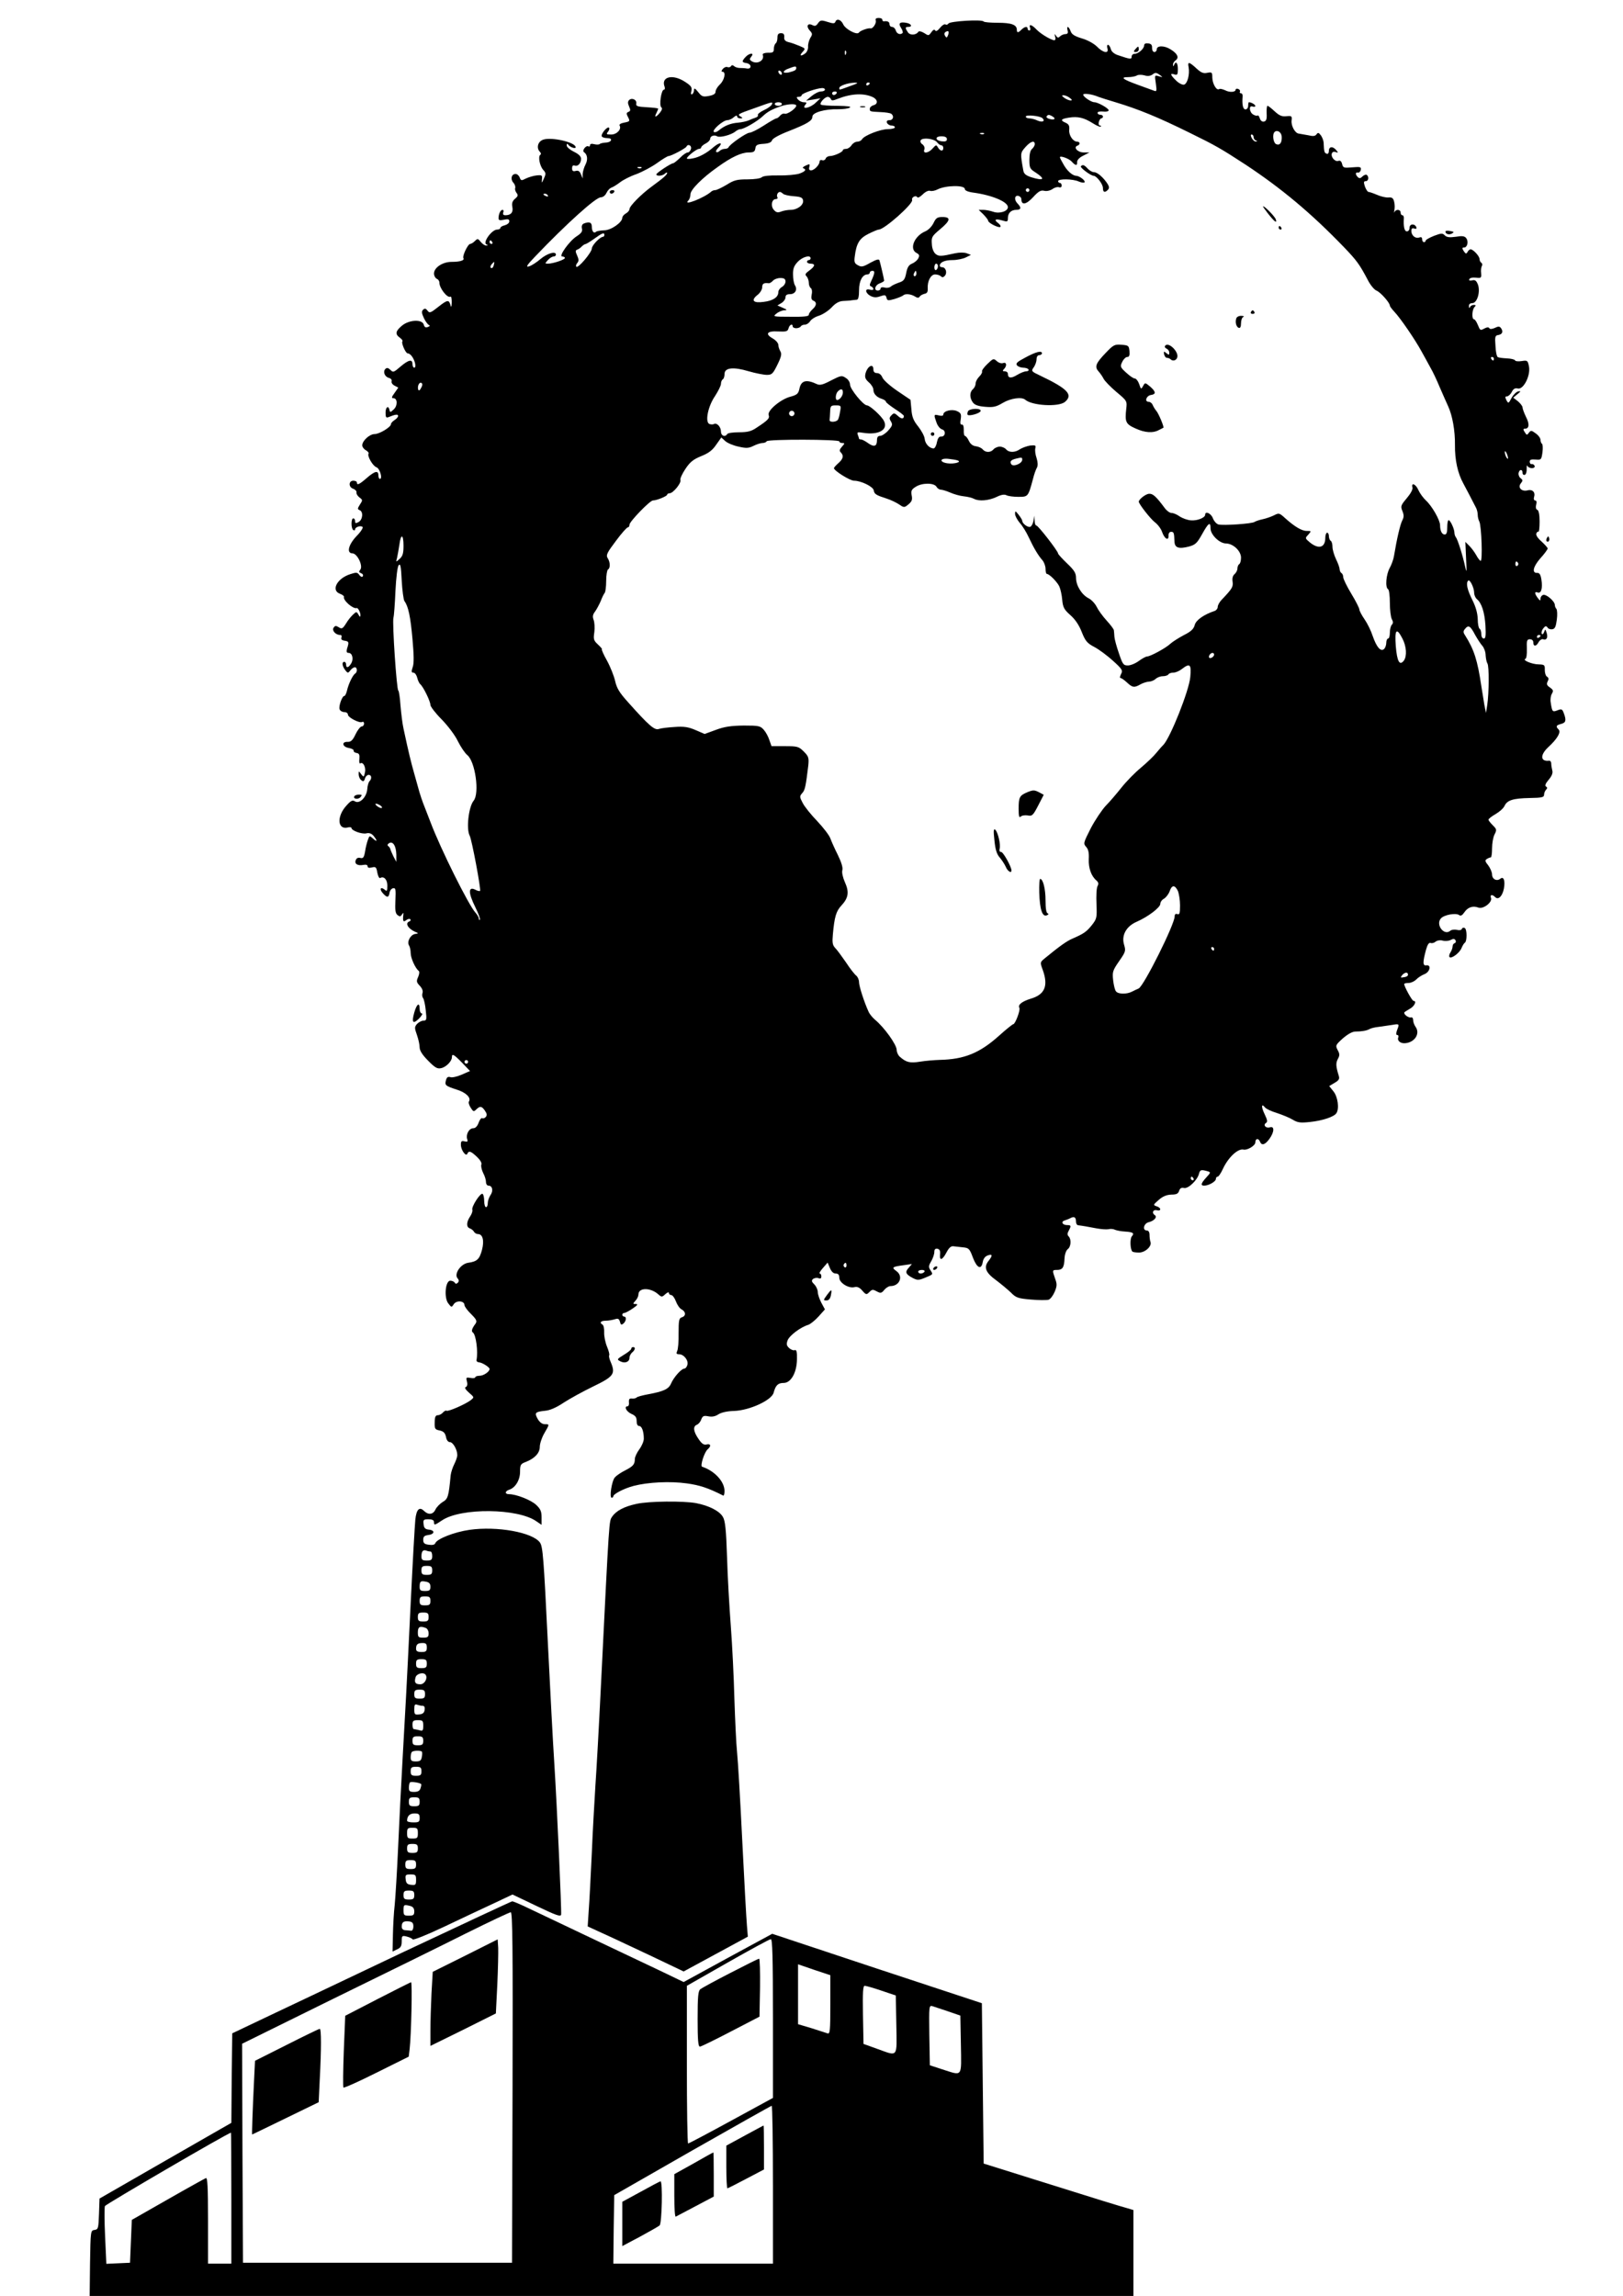 <?xml version="1.0" standalone="no"?>
<!DOCTYPE svg PUBLIC "-//W3C//DTD SVG 20010904//EN"
 "http://www.w3.org/TR/2001/REC-SVG-20010904/DTD/svg10.dtd">
<svg version="1.0" xmlns="http://www.w3.org/2000/svg"
 width="905pt" height="1280pt" viewBox="0 0 905 1280"
 preserveAspectRatio="xMidYMid meet">

<g transform="translate(0,1280) scale(0.1,-0.1)"
fill="#000000" stroke="none">
<path d="M4883 12687 c6 -15 -16 -49 -29 -45 -13 3 -58 -13 -65 -24 -10 -15
-75 19 -87 46 -12 27 -37 35 -44 14 -4 -10 -13 -10 -44 0 -35 11 -40 10 -53
-8 -10 -15 -17 -17 -31 -10 -27 14 -36 -7 -15 -30 16 -17 16 -22 3 -42 -7 -13
-13 -34 -12 -48 1 -13 -6 -30 -15 -37 -25 -19 -36 -15 -16 7 17 19 17 20 -17
34 -19 8 -46 18 -61 21 -19 5 -26 13 -24 29 1 15 -4 21 -18 21 -15 0 -20 -7
-20 -25 0 -14 -4 -28 -10 -32 -5 -4 -10 -18 -10 -30 0 -19 -5 -23 -33 -22 -18
0 -31 -5 -29 -11 12 -32 -30 -56 -62 -36 -12 8 -12 12 -2 25 20 24 -11 21 -32
-2 -22 -24 -21 -30 6 -34 12 -2 22 -10 22 -18 0 -9 -7 -14 -20 -12 -11 2 -29
3 -40 3 -10 0 -25 4 -31 10 -8 7 -14 7 -18 0 -4 -6 -13 -8 -20 -5 -7 3 -19 -2
-26 -11 -8 -10 -9 -15 -1 -15 20 0 11 -46 -14 -70 -14 -13 -25 -31 -25 -41 0
-12 -11 -19 -37 -24 -33 -6 -40 -4 -60 22 -17 21 -23 24 -23 11 0 -9 -5 -20
-10 -23 -7 -4 -9 2 -5 17 5 20 0 29 -34 51 -69 46 -137 30 -115 -27 3 -9 1
-16 -4 -16 -15 0 -28 -90 -14 -99 6 -4 4 -14 -8 -29 -22 -27 -34 -29 -20 -3 5
11 10 22 10 25 0 3 -28 6 -62 8 -54 3 -63 6 -60 21 4 21 -25 34 -40 19 -8 -8
-8 -18 0 -36 9 -20 8 -25 -4 -30 -11 -4 -12 -10 -4 -25 14 -27 14 -28 -21 -35
-17 -3 -28 -10 -24 -16 12 -20 -15 -50 -47 -50 -26 0 -29 2 -18 15 7 9 10 19
6 23 -10 9 -48 -37 -40 -49 3 -5 17 -9 30 -9 16 0 24 -5 21 -12 -2 -7 -16 -13
-30 -13 -14 -1 -29 -4 -33 -8 -4 -4 -18 -4 -30 -1 -15 4 -24 2 -24 -6 0 -6 -4
-9 -9 -6 -13 8 -37 -24 -25 -32 20 -13 23 -42 9 -69 -8 -15 -15 -39 -16 -53
l0 -25 -10 24 c-7 17 -15 22 -29 18 -15 -4 -20 0 -20 15 0 13 5 18 14 15 18
-7 36 12 36 38 0 13 -13 26 -40 39 -22 11 -40 26 -40 35 0 10 3 12 8 5 9 -14
42 -26 42 -15 0 28 -137 59 -182 42 -30 -11 -38 -47 -17 -68 6 -6 7 -13 2 -16
-14 -9 -3 -63 16 -84 15 -16 16 -22 4 -48 -12 -28 -13 -28 -11 -5 3 23 0 25
-30 22 -18 -2 -44 -10 -59 -17 -25 -13 -28 -13 -35 5 -4 11 -14 20 -23 20 -23
0 -30 -28 -13 -48 9 -9 13 -23 11 -30 -3 -7 1 -19 7 -27 10 -13 9 -19 -8 -33
-15 -13 -19 -25 -15 -46 6 -30 -8 -46 -39 -46 -11 0 -15 5 -12 15 4 8 2 15 -4
15 -11 0 -22 -23 -22 -47 0 -11 7 -13 30 -8 23 5 30 3 30 -9 0 -9 -11 -18 -25
-22 -14 -3 -25 -10 -25 -15 0 -5 -8 -9 -18 -9 -30 0 -83 -74 -59 -83 9 -4 9
-6 -1 -6 -8 -1 -22 9 -31 20 -16 20 -18 20 -33 5 -9 -9 -21 -16 -26 -16 -13 0
-45 -68 -38 -79 8 -13 -19 -21 -66 -21 -50 0 -98 -32 -98 -65 0 -12 7 -25 15
-29 8 -3 15 -12 15 -21 0 -32 45 -89 62 -79 5 3 7 -12 7 -33 -1 -21 -3 -29 -6
-18 -9 36 -17 35 -68 -5 -44 -35 -50 -37 -61 -22 -10 13 -15 14 -25 5 -9 -9
-8 -19 5 -47 9 -19 22 -36 28 -38 7 -3 5 -7 -6 -11 -13 -5 -19 -1 -23 13 -8
31 -82 28 -122 -6 -36 -30 -39 -47 -11 -67 11 -8 17 -17 14 -20 -8 -8 18 -67
29 -67 15 0 33 -24 41 -53 4 -16 2 -27 -4 -27 -5 0 -10 9 -10 20 0 29 -21 25
-67 -14 -37 -32 -41 -34 -56 -18 -13 12 -20 13 -28 5 -15 -15 -4 -44 20 -50
11 -3 17 -11 15 -18 -3 -8 4 -19 16 -25 l21 -11 -21 -30 c-17 -23 -18 -29 -6
-29 23 0 24 -43 1 -63 -18 -17 -20 -17 -23 -3 -6 28 -22 17 -22 -15 0 -26 3
-30 18 -24 36 15 52 17 52 6 0 -6 -9 -16 -20 -23 -11 -7 -20 -17 -20 -23 0
-16 -64 -55 -91 -55 -28 0 -69 -37 -69 -63 0 -9 9 -21 20 -27 11 -6 18 -15 15
-19 -8 -14 24 -69 44 -76 19 -6 36 -65 19 -65 -4 0 -8 9 -8 20 0 29 -20 24
-65 -15 -41 -36 -55 -42 -55 -25 0 6 -9 10 -20 10 -27 0 -27 -37 0 -45 11 -4
19 -13 18 -20 -2 -8 6 -20 16 -28 19 -14 19 -16 3 -40 -14 -22 -14 -26 -2 -31
22 -8 18 -53 -5 -66 -16 -9 -20 -8 -20 5 0 8 -4 15 -10 15 -13 0 -13 -57 0
-65 5 -3 10 -2 10 3 0 14 32 24 42 14 4 -4 -10 -27 -33 -50 -46 -48 -58 -96
-24 -97 27 0 61 -70 44 -91 -9 -11 -8 -15 5 -20 9 -3 13 -11 9 -17 -4 -6 -11
-3 -19 7 -11 16 -17 16 -51 5 -74 -24 -108 -90 -58 -109 14 -5 24 -13 23 -17
-7 -19 51 -70 71 -63 7 3 21 -24 21 -40 -1 -11 -3 -11 -11 3 -10 18 -12 18
-30 1 -11 -10 -29 -32 -40 -51 -18 -28 -23 -31 -40 -20 -16 10 -21 9 -29 -3
-10 -16 12 -40 37 -40 7 0 10 -6 7 -14 -4 -10 2 -16 18 -18 24 -4 25 -8 13
-45 -4 -17 -2 -23 9 -23 21 0 29 -35 14 -59 -15 -25 -28 -27 -28 -6 0 8 -4 15
-10 15 -15 0 -12 -23 5 -46 14 -18 16 -18 29 -1 7 9 18 17 25 17 13 0 15 -26
2 -35 -14 -8 -38 -59 -46 -95 -4 -16 -10 -30 -15 -30 -12 0 -33 -58 -26 -75 3
-8 15 -15 26 -15 11 0 20 -6 20 -14 0 -16 66 -50 80 -41 6 3 10 -1 10 -9 0 -9
-6 -16 -13 -16 -7 0 -23 -20 -34 -43 -16 -34 -26 -44 -45 -43 -35 1 -29 -28 7
-34 17 -3 29 -10 27 -15 -1 -6 6 -11 16 -13 15 -2 18 -10 16 -33 -2 -17 0 -28
5 -25 16 11 33 -23 26 -51 -6 -27 -7 -27 -21 -9 -14 19 -14 19 -14 -1 0 -11 6
-26 14 -32 11 -10 16 -8 21 8 3 12 13 21 21 21 16 0 19 -21 4 -36 -5 -5 -11
-25 -12 -44 -4 -45 -43 -83 -68 -68 -14 9 -23 5 -48 -23 -56 -61 -50 -137 8
-122 11 3 20 1 20 -3 0 -15 59 -36 83 -30 16 4 29 -1 40 -14 23 -28 21 -37 -3
-15 -19 17 -20 17 -28 -6 -5 -13 -13 -43 -16 -65 -6 -35 -11 -41 -27 -37 -12
3 -21 -1 -25 -12 -9 -21 10 -33 42 -27 15 3 24 0 24 -8 0 -8 8 -10 24 -6 21 5
25 2 30 -29 4 -20 11 -33 16 -30 20 12 40 -8 40 -42 0 -31 -2 -34 -15 -23 -23
19 -31 3 -10 -20 23 -26 33 -25 37 2 2 13 10 24 20 26 14 3 16 -6 13 -67 -3
-53 0 -73 11 -82 13 -10 17 -10 25 2 8 12 10 12 8 -1 -4 -36 0 -43 16 -30 9 7
19 9 23 5 4 -4 1 -10 -5 -12 -26 -9 -8 -40 32 -58 20 -8 20 -9 -1 -12 -26 -5
-46 -44 -33 -64 5 -8 9 -27 9 -42 0 -28 26 -85 44 -99 6 -4 5 -17 -2 -34 -11
-24 -10 -30 9 -50 13 -14 19 -29 15 -40 -3 -9 -2 -22 3 -28 5 -6 12 -37 15
-68 6 -52 5 -58 -12 -58 -10 0 -26 -8 -36 -18 -15 -17 -15 -23 -1 -62 8 -23
15 -54 15 -69 0 -18 15 -42 47 -74 39 -40 52 -47 73 -42 28 6 60 39 60 61 0
22 10 17 57 -31 l44 -46 -46 -20 c-25 -11 -54 -18 -64 -14 -13 4 -20 -1 -24
-17 -8 -28 -4 -32 61 -53 51 -16 80 -45 67 -66 -4 -5 1 -21 10 -35 14 -22 17
-23 31 -9 21 20 30 19 48 -7 11 -16 13 -25 5 -35 -6 -7 -15 -10 -20 -7 -5 3
-14 -8 -20 -25 -7 -20 -18 -31 -30 -31 -23 0 -42 -34 -34 -60 5 -15 2 -17 -15
-13 -16 4 -20 1 -20 -19 0 -30 29 -69 36 -50 8 18 19 15 53 -17 19 -18 29 -35
25 -44 -3 -8 2 -29 10 -46 9 -16 16 -39 16 -51 0 -11 6 -20 14 -20 22 0 28
-29 11 -53 -8 -12 -15 -32 -15 -44 0 -13 -4 -23 -10 -23 -5 0 -10 15 -10 34 0
19 -4 37 -9 40 -12 8 -64 -73 -57 -89 2 -7 -3 -23 -12 -36 -21 -31 -23 -59 -3
-67 9 -3 20 -11 24 -19 4 -7 14 -13 22 -13 27 0 36 -36 23 -87 -14 -53 -27
-66 -77 -73 -42 -6 -80 -62 -60 -86 9 -10 9 -18 2 -25 -8 -8 -13 -7 -17 0 -4
6 -15 11 -25 11 -28 0 -36 -96 -11 -127 18 -23 18 -23 31 -3 16 22 59 18 59
-6 0 -7 16 -30 37 -50 30 -30 34 -39 25 -53 -21 -28 -25 -43 -15 -50 17 -11
30 -107 20 -154 -1 -6 5 -11 13 -12 17 0 60 -27 60 -37 0 -15 -33 -38 -56 -38
-13 0 -24 -4 -24 -9 0 -4 -12 -6 -26 -3 -25 4 -26 3 -20 -21 4 -16 1 -27 -7
-30 -8 -3 -1 -14 18 -31 30 -26 30 -26 10 -42 -28 -22 -126 -65 -135 -59 -4 3
-13 -2 -20 -10 -7 -8 -20 -15 -29 -15 -12 0 -17 -10 -17 -39 -1 -36 1 -41 28
-46 22 -5 30 -14 35 -36 3 -18 12 -29 22 -29 17 0 41 -42 41 -72 0 -11 -8 -33
-17 -51 -9 -18 -18 -45 -20 -62 -11 -118 -15 -132 -45 -149 -16 -10 -34 -29
-40 -42 -13 -28 -39 -31 -63 -8 -26 26 -43 10 -49 -48 -3 -29 -15 -240 -26
-468 -25 -521 -28 -560 -45 -865 -8 -137 -19 -360 -25 -495 -6 -135 -15 -279
-19 -320 -5 -41 -9 -117 -10 -168 l-2 -92 25 12 c20 9 26 18 26 45 0 31 2 33
27 27 16 -4 31 -11 34 -16 3 -6 82 26 175 70 93 44 217 103 276 130 l106 50
134 -64 c111 -53 134 -61 137 -48 3 18 -22 590 -39 859 -6 88 -22 392 -36 675
-22 451 -27 518 -43 540 -40 57 -239 93 -393 71 -84 -12 -182 -50 -191 -75 -3
-8 -16 -11 -36 -8 -24 3 -31 9 -31 27 0 18 6 24 27 27 36 4 41 26 6 30 -22 2
-29 9 -31 31 -3 24 0 27 27 27 21 0 31 -5 31 -15 0 -20 3 -19 45 9 105 71 424
68 527 -6 l28 -19 0 41 c0 34 -6 48 -31 71 -29 27 -111 59 -151 59 -24 0 -23
17 2 25 34 11 60 54 60 100 0 39 3 44 33 55 50 20 77 50 77 84 0 17 11 51 25
75 30 52 30 51 3 51 -15 0 -29 11 -40 30 -19 34 -14 39 42 45 26 2 63 18 103
45 34 22 108 63 164 90 114 55 126 70 100 133 -9 19 -13 38 -10 41 3 3 -2 24
-12 48 -10 24 -17 60 -16 80 1 20 -3 39 -9 43 -19 11 -10 22 18 22 15 0 37 4
50 8 19 6 24 3 29 -14 4 -17 8 -19 19 -10 16 13 19 39 4 39 -5 0 -10 5 -10 10
0 6 5 10 11 10 5 0 27 11 47 25 27 18 31 25 18 25 -18 0 -18 1 -3 18 10 10 17
26 17 35 0 40 68 40 112 0 17 -15 20 -15 38 2 11 10 20 13 20 7 0 -7 6 -12 13
-12 7 0 19 -16 26 -35 7 -19 21 -40 32 -45 24 -13 25 -37 1 -44 -16 -5 -18
-17 -18 -89 1 -45 -3 -90 -8 -99 -6 -14 -4 -18 11 -18 26 0 53 -34 46 -59 -3
-12 -11 -21 -17 -21 -16 0 -59 -48 -74 -83 -13 -31 -41 -44 -127 -60 -33 -6
-62 -14 -65 -18 -3 -4 -14 -7 -25 -6 -15 2 -19 -3 -18 -20 2 -13 -2 -23 -7
-23 -22 0 -8 -29 20 -42 23 -10 30 -19 30 -40 0 -17 5 -28 14 -28 15 0 26 -30
26 -71 0 -14 -11 -40 -25 -59 -14 -19 -25 -43 -25 -54 0 -30 -10 -41 -55 -64
-22 -11 -47 -28 -56 -38 -18 -20 -32 -114 -18 -114 5 0 9 4 9 8 0 13 60 44
113 58 81 21 204 27 297 14 72 -10 118 -25 203 -68 4 -2 7 10 7 26 0 52 -55
112 -125 135 -12 4 13 83 32 98 20 17 16 32 -7 26 -15 -4 -27 4 -45 31 -29 42
-32 70 -9 79 8 3 20 16 24 29 8 20 14 23 40 18 20 -4 38 -1 56 11 17 11 50 18
88 19 86 3 210 60 220 102 11 41 24 54 56 54 40 0 73 57 74 131 1 42 -2 55
-12 52 -7 -3 -21 2 -31 11 -15 14 -17 22 -9 44 11 27 72 73 115 86 12 4 38 25
57 46 l36 40 -20 37 c-11 21 -20 48 -20 60 0 13 -9 32 -19 42 -16 16 -17 22
-7 31 8 5 21 8 30 4 11 -4 16 -1 16 10 0 9 -4 16 -9 16 -5 0 3 14 17 30 l27
31 13 -31 c8 -19 19 -30 32 -30 14 0 20 -7 20 -23 0 -29 52 -61 84 -53 16 4
29 -1 45 -20 19 -22 23 -23 37 -9 18 18 20 18 46 4 18 -10 25 -8 39 10 9 11
25 21 34 21 52 0 74 55 33 84 -28 20 -22 24 38 32 l49 7 -18 -21 c-22 -24 -17
-36 23 -57 25 -13 33 -13 67 1 48 20 47 18 31 43 -11 17 -10 25 5 50 9 16 17
39 17 51 0 15 5 20 18 18 12 -3 16 -12 14 -31 -4 -38 13 -33 36 11 13 25 25
36 38 34 11 -1 35 -4 54 -6 32 -3 37 -8 55 -57 23 -60 47 -70 55 -25 3 18 13
32 28 37 27 10 28 -1 4 -31 -28 -35 -16 -65 42 -107 28 -21 65 -52 83 -69 28
-29 40 -33 111 -39 44 -4 88 -4 99 -1 10 3 25 23 34 44 13 31 14 43 3 72 -17
49 -17 50 10 50 31 0 40 14 42 64 1 23 9 45 18 52 18 13 21 55 5 71 -8 8 -8
17 0 31 15 28 14 32 -8 32 -27 0 -37 19 -14 26 10 3 25 9 34 14 20 10 29 3 29
-22 0 -10 6 -19 13 -19 25 -3 53 -8 100 -17 27 -5 57 -7 68 -5 10 3 27 2 36
-3 10 -4 35 -9 56 -10 46 -3 54 -9 38 -27 -11 -14 -9 -72 3 -84 3 -4 20 -6 38
-6 34 0 73 36 63 60 -3 8 -5 26 -5 39 0 15 -6 24 -15 24 -26 0 -18 39 10 46
30 7 50 29 35 39 -19 12 -11 33 10 28 27 -7 26 14 -1 22 -20 7 -19 8 13 36 23
20 44 28 70 29 28 0 38 5 43 21 5 15 13 19 27 16 23 -6 75 43 84 80 5 19 11
22 33 17 36 -9 35 -8 7 -39 -29 -32 -33 -45 -11 -45 25 0 65 23 65 37 0 7 4
13 10 13 5 0 18 19 29 43 30 65 84 115 115 108 21 -5 66 22 66 40 0 23 18 25
26 4 9 -23 28 -18 52 15 28 38 30 74 3 65 -22 -7 -40 13 -21 25 9 5 7 17 -8
48 -20 41 -19 64 2 38 6 -8 36 -22 66 -31 30 -10 70 -26 88 -37 28 -17 43 -19
98 -13 68 7 134 29 146 49 17 25 8 91 -16 121 l-24 30 30 18 c24 14 29 22 23
40 -16 52 -17 70 -5 93 11 20 11 28 -1 50 -13 25 -12 28 29 65 28 24 53 38 70
38 35 0 64 5 79 14 7 4 29 10 50 12 21 3 55 8 76 11 41 7 41 6 27 -30 -6 -18
-6 -26 1 -26 6 0 9 -6 6 -14 -7 -18 12 -34 38 -32 54 4 86 54 58 92 -7 10 -13
26 -13 37 0 10 -5 17 -12 15 -12 -4 -38 14 -38 26 0 3 14 12 30 21 27 14 42
45 22 45 -8 0 -52 80 -52 94 0 3 11 6 25 6 13 0 32 9 42 19 10 11 31 24 46 30
31 12 40 54 10 49 -20 -3 -20 18 -1 88 8 28 16 40 25 37 7 -3 20 0 28 7 8 7
26 10 40 6 14 -4 34 -2 45 4 13 7 21 7 26 -2 4 -6 2 -14 -4 -16 -7 -2 -12 -10
-12 -18 0 -8 -5 -23 -12 -34 -7 -10 -9 -22 -5 -26 10 -11 57 24 67 51 5 12 13
26 18 29 13 8 13 74 0 82 -7 4 -14 2 -16 -4 -2 -7 -13 -10 -28 -6 -13 3 -31 1
-38 -6 -35 -28 -82 36 -51 70 18 20 84 32 102 18 8 -6 17 -1 28 15 19 29 48
39 79 27 27 -10 79 30 70 54 -7 19 7 21 24 4 17 -17 40 6 48 48 8 44 -1 70
-20 55 -19 -16 -46 -3 -46 24 0 12 -10 35 -21 50 -18 22 -20 29 -8 36 8 5 17
9 22 9 4 0 7 23 7 50 0 28 6 63 14 78 13 26 12 29 -10 51 -13 13 -24 27 -24
31 0 5 18 19 39 31 21 12 44 32 50 45 15 33 47 43 141 45 68 1 80 4 80 18 0 9
5 22 11 28 8 8 8 13 0 18 -8 4 -3 17 14 37 18 21 25 38 21 52 -3 12 -6 29 -6
39 0 10 -6 17 -12 16 -49 -6 -51 32 -5 75 50 46 73 84 58 99 -17 17 -14 24 14
31 27 7 30 20 15 60 -8 23 -13 25 -35 16 -28 -11 -30 -9 -38 44 -3 16 0 38 7
49 9 16 7 21 -11 34 -18 12 -20 19 -13 34 7 13 6 20 -3 26 -8 4 -13 22 -13 38
1 28 -2 30 -34 31 -36 0 -94 24 -74 31 6 2 9 26 8 56 -2 46 1 53 17 53 12 0
19 -7 19 -18 0 -24 17 -23 30 3 7 11 18 18 25 15 19 -7 28 9 19 37 -7 21 -7
21 -14 3 -4 -11 -9 -15 -13 -9 -3 5 0 19 8 29 12 15 16 16 24 6 4 -8 17 -12
27 -10 15 2 20 15 25 53 4 28 2 54 -2 60 -5 5 -9 15 -9 22 0 21 -49 63 -66 56
-8 -3 -14 -12 -14 -21 0 -13 -3 -12 -15 4 -19 25 -19 38 -1 31 20 -8 29 24 21
72 -4 27 -11 38 -23 37 -31 -2 -24 34 17 81 23 25 41 50 41 55 0 5 -16 22 -34
39 -21 18 -33 36 -29 45 3 7 8 12 12 10 3 -3 6 23 6 57 0 38 -5 62 -13 65 -7
2 -10 13 -6 28 4 15 2 24 -6 24 -6 0 -9 8 -6 18 9 27 -8 46 -37 38 -33 -8 -56
17 -36 40 11 14 11 18 -2 28 -8 6 -13 19 -11 29 4 21 22 23 22 1 0 -9 6 -14
13 -11 6 2 11 17 10 33 0 16 1 23 4 17 2 -7 14 -13 25 -13 11 0 18 5 15 13 -2
6 -10 11 -16 10 -6 -2 -11 4 -11 13 0 11 8 14 32 12 32 -3 33 -1 39 40 3 24 2
45 -3 48 -4 3 -8 13 -8 22 0 9 -12 26 -27 36 -23 17 -27 18 -38 3 -10 -14 -12
-14 -23 4 -10 15 -9 19 2 19 23 0 26 26 5 66 -10 21 -19 45 -19 52 0 8 -12 23
-26 35 l-26 20 23 19 c20 16 21 19 5 16 -10 -2 -27 -18 -37 -36 -17 -32 -18
-33 -29 -13 -8 17 -8 21 3 21 7 0 20 11 27 25 9 18 19 23 34 19 31 -7 71 71
62 122 -7 35 -9 36 -41 31 -19 -3 -35 -1 -37 4 -2 5 -22 10 -45 11 -23 1 -46
4 -51 7 -6 3 -12 32 -13 63 -4 50 -2 58 15 60 23 4 29 18 17 37 -8 12 -15 13
-35 3 -16 -7 -28 -8 -31 -2 -4 7 -13 6 -25 0 -26 -14 -26 -14 -40 20 -7 17
-16 30 -21 30 -13 0 -11 54 3 68 9 9 8 12 -4 12 -9 0 -19 -6 -21 -12 -3 -8 -6
-6 -6 5 -1 10 6 17 19 17 27 0 46 64 31 104 -9 22 -16 27 -32 23 -13 -3 -19
-1 -16 6 2 7 17 11 36 9 31 -3 32 -2 30 25 -2 15 0 33 4 40 4 6 3 14 -3 18 -5
3 -10 13 -10 21 0 16 -35 54 -50 54 -5 0 -13 -7 -17 -15 -7 -12 -10 -11 -21 5
-10 16 -10 20 2 20 18 0 26 33 12 52 -9 12 -22 14 -58 8 -35 -5 -51 -3 -62 8
-12 13 -20 12 -60 -3 -25 -10 -46 -22 -46 -26 0 -5 -4 -9 -10 -9 -5 0 -10 7
-10 16 0 11 -5 14 -16 10 -21 -8 -44 11 -44 36 0 14 5 18 16 14 10 -4 14 -1
12 6 -8 23 -38 21 -38 -1 0 -12 -6 -21 -15 -21 -14 0 -20 27 -17 73 1 9 -3 17
-8 17 -6 0 -10 7 -10 15 0 18 -26 20 -34 3 -3 -7 -3 -3 -1 9 3 12 3 33 -1 48
-5 21 -12 26 -33 24 -14 -1 -43 6 -63 15 -21 9 -42 16 -47 16 -5 0 -14 14 -20
30 -8 24 -7 30 5 30 15 0 19 25 5 35 -5 3 -16 -1 -24 -9 -11 -11 -17 -12 -26
-3 -14 14 -14 28 1 25 6 -2 14 5 16 15 3 16 -2 18 -47 14 -47 -4 -52 -3 -57
18 -4 16 -11 22 -21 18 -19 -7 -44 23 -36 42 2 8 12 11 21 7 15 -5 15 -4 3 11
-19 23 -41 21 -41 -4 0 -12 -5 -19 -12 -16 -13 4 -15 10 -17 58 0 14 -8 34
-16 45 -12 15 -16 16 -24 5 -7 -10 -18 -12 -47 -5 -22 4 -45 8 -51 9 -21 1
-44 43 -41 72 3 26 1 28 -29 25 -25 -3 -40 4 -65 27 -18 17 -36 31 -40 31 -4
0 -6 -19 -5 -42 2 -32 -2 -43 -15 -46 -10 -2 -19 5 -23 18 -4 12 -9 19 -12 16
-3 -3 -14 -1 -24 5 -23 12 -27 54 -4 45 8 -3 15 -1 15 3 0 8 -23 21 -36 21 -2
0 -4 -9 -4 -20 0 -11 -7 -20 -15 -20 -14 0 -20 27 -16 73 1 9 -3 17 -9 17 -6
0 -9 4 -6 9 3 5 -1 11 -9 15 -8 3 -15 1 -15 -4 0 -14 -33 -17 -59 -3 -14 6
-29 10 -33 6 -15 -9 -37 30 -38 64 0 30 -2 32 -28 27 -22 -5 -35 1 -61 25 -40
37 -50 39 -43 6 7 -40 -7 -93 -26 -97 -9 -2 -29 8 -44 23 -33 32 -35 43 -9 34
16 -5 19 -1 19 30 0 35 -12 47 -21 23 -4 -10 -6 -9 -6 1 -1 8 6 19 15 25 20
15 10 37 -29 61 -35 22 -77 22 -77 -1 0 -8 -6 -14 -13 -14 -8 0 -13 10 -13 23
1 16 -5 23 -21 25 -15 2 -23 -2 -23 -11 0 -18 -32 -47 -53 -47 -9 0 -17 -7
-17 -16 0 -16 -7 -15 -78 9 -20 7 -35 20 -38 34 -4 13 -10 23 -16 23 -5 0 -6
-9 -3 -20 10 -31 -25 -25 -59 11 -18 17 -52 36 -84 45 -39 12 -56 22 -62 40
-11 29 -24 32 -17 4 4 -14 0 -20 -12 -20 -9 0 -23 -6 -29 -12 -10 -10 -15 -10
-23 2 -9 13 -10 13 -6 -2 3 -9 3 -18 0 -21 -8 -9 -77 31 -103 58 -26 28 -45
33 -36 10 3 -8 1 -15 -4 -15 -6 0 -10 5 -10 10 0 15 -16 12 -34 -5 -18 -19
-26 -19 -26 -1 0 28 -30 39 -106 39 -41 0 -76 3 -79 7 -8 13 -187 2 -196 -11
-4 -6 -11 -9 -17 -5 -6 3 -19 -5 -30 -19 -13 -16 -23 -22 -27 -15 -5 8 -12 4
-22 -10 -14 -20 -16 -20 -40 -4 -15 9 -28 12 -32 7 -13 -20 -48 -21 -59 -2
-16 24 -15 29 3 29 24 0 17 17 -8 22 -39 8 -50 -1 -33 -27 8 -12 12 -25 9 -29
-13 -12 -32 -5 -38 14 -3 11 -13 20 -21 20 -8 0 -14 7 -14 15 0 14 -12 19 -32
16 -5 0 -8 4 -8 9 0 6 -9 10 -21 10 -13 0 -19 -5 -16 -13z m403 -84 c-6 -15
-9 -15 -16 -3 -6 9 -5 17 3 22 16 10 21 2 13 -19z m-569 -105 c-3 -8 -6 -5 -6
6 -1 11 2 17 5 13 3 -3 4 -12 1 -19z m-277 -77 c0 -12 -8 -16 -42 -25 -16 -3
-28 -2 -28 3 0 5 12 14 28 19 36 14 42 14 42 3z m-80 -32 c0 -6 -4 -7 -10 -4
-5 3 -10 11 -10 16 0 6 5 7 10 4 6 -3 10 -11 10 -16z m2120 -17 c3 -3 -6 -1
-19 3 -23 7 -23 6 -16 -40 6 -44 5 -47 -12 -40 -10 4 -49 18 -88 32 -85 31
-101 43 -54 43 18 0 40 4 48 9 7 5 26 5 42 1 18 -6 34 -4 46 5 17 13 22 12 53
-13z m-1740 -52 c-63 -23 -60 -23 -60 -11 0 13 48 29 85 30 25 0 20 -3 -25
-19z m110 16 c0 -3 -4 -8 -10 -11 -5 -3 -10 -1 -10 4 0 6 5 11 10 11 6 0 10
-2 10 -4z m-250 -36 c0 -5 -10 -10 -22 -10 -13 0 -36 -12 -53 -26 l-30 -25 40
6 40 7 -28 -26 c-31 -29 -79 -38 -57 -11 10 12 9 15 -8 15 -11 0 -25 7 -32 15
-10 12 -10 15 4 15 9 0 16 4 16 9 0 10 80 38 113 40 9 1 17 -3 17 -9z m65 -20
c-3 -5 -10 -10 -16 -10 -5 0 -9 5 -9 10 0 6 7 10 16 10 8 0 12 -4 9 -10z m203
-22 c27 -14 29 -38 2 -45 -11 -3 -20 -12 -20 -19 0 -16 -1 -16 61 -19 26 -1
52 -5 58 -9 18 -12 12 -36 -9 -36 -13 0 -18 -5 -14 -15 4 -8 15 -15 25 -15 10
0 19 -4 19 -10 0 -5 -17 -10 -39 -10 -42 0 -131 -35 -144 -56 -4 -8 -17 -14
-27 -14 -11 0 -25 -9 -32 -20 -7 -11 -21 -20 -30 -20 -10 0 -18 -3 -18 -7 0
-11 -50 -33 -72 -33 -10 0 -21 -6 -24 -14 -3 -8 -12 -12 -20 -9 -8 3 -14 -1
-14 -8 0 -18 -30 -49 -48 -49 -9 0 -13 7 -9 19 4 18 2 18 -20 8 -14 -6 -20
-13 -14 -15 20 -7 12 -18 -22 -30 -18 -6 -70 -11 -115 -10 -52 1 -87 -3 -94
-10 -7 -7 -41 -12 -80 -12 -58 0 -75 -4 -116 -30 -27 -16 -56 -30 -64 -30 -8
0 -18 -4 -23 -9 -38 -34 -160 -82 -127 -49 7 7 12 22 12 35 0 25 65 91 152
152 76 55 132 81 172 81 28 0 35 4 38 23 2 18 10 23 45 25 29 2 44 8 48 20 3
10 41 31 93 51 106 42 132 58 132 81 0 23 72 43 143 41 27 0 56 3 65 9 12 6
-9 9 -69 10 -47 0 -89 3 -92 7 -9 8 22 43 39 43 7 0 14 -6 17 -12 3 -10 11
-10 38 1 77 30 146 33 197 9z m1257 2 c11 -4 54 -18 95 -30 126 -38 235 -82
415 -171 141 -69 174 -88 309 -176 200 -132 367 -271 550 -461 72 -75 87 -96
133 -183 14 -28 36 -54 48 -59 22 -8 75 -68 75 -84 0 -4 11 -19 25 -34 34 -36
115 -154 152 -222 17 -30 39 -71 50 -91 12 -20 35 -69 52 -110 18 -41 38 -87
46 -104 24 -52 39 -137 38 -215 -1 -84 15 -158 47 -216 19 -36 49 -92 71 -136
5 -10 9 -27 9 -39 0 -11 4 -28 9 -37 12 -24 19 -223 7 -219 -5 2 -16 16 -25
33 -9 16 -26 39 -38 51 l-22 22 4 -92 c4 -77 3 -85 -5 -47 -14 65 -42 153 -52
165 -4 5 -8 16 -8 25 0 21 -23 70 -32 70 -5 0 -8 -18 -8 -40 0 -28 -4 -40 -14
-40 -16 0 -26 21 -26 52 0 28 -45 107 -79 138 -15 14 -34 40 -42 58 -14 33
-41 45 -33 14 3 -10 -10 -34 -32 -60 -33 -39 -35 -45 -24 -71 9 -23 9 -34 -1
-53 -11 -21 -30 -101 -46 -198 -3 -19 -14 -49 -24 -67 -20 -36 -26 -108 -9
-118 6 -3 10 -38 10 -76 0 -39 5 -80 11 -91 8 -14 8 -23 0 -31 -6 -6 -11 -26
-11 -44 0 -18 -4 -33 -10 -33 -5 0 -10 -11 -10 -24 0 -13 -6 -29 -13 -35 -19
-15 -41 11 -63 74 -9 28 -29 69 -45 92 -16 23 -29 48 -29 55 0 7 -20 47 -45
88 -25 41 -45 83 -45 92 0 9 -4 20 -10 23 -5 3 -10 13 -10 21 0 8 -9 34 -20
56 -11 23 -20 54 -20 69 0 15 -4 31 -10 34 -5 3 -10 15 -10 26 0 10 -4 19 -10
19 -5 0 -10 -13 -10 -28 0 -55 -36 -66 -85 -27 -28 24 -29 24 -10 44 18 21 18
21 -9 21 -28 0 -69 25 -122 73 -30 27 -33 28 -60 14 -16 -8 -45 -18 -64 -22
-19 -4 -39 -11 -45 -15 -13 -10 -174 -21 -201 -14 -11 3 -25 19 -31 35 -10 27
-43 42 -43 19 0 -16 -43 -34 -79 -31 -19 1 -46 11 -62 21 -15 11 -35 20 -46
20 -10 0 -27 12 -38 27 -48 65 -67 82 -88 80 -19 -1 -57 -31 -57 -44 0 -13 66
-97 90 -115 16 -12 34 -36 40 -54 13 -38 37 -52 36 -20 -1 12 5 21 14 21 15 0
17 -4 19 -54 1 -35 23 -43 81 -28 36 10 45 19 73 69 35 63 47 72 47 32 0 -35
50 -84 87 -84 40 -1 83 -42 83 -79 0 -16 -4 -33 -10 -36 -5 -3 -10 -14 -10
-24 0 -10 -7 -24 -16 -32 -10 -8 -14 -23 -11 -42 4 -29 -2 -39 -63 -103 -11
-12 -20 -29 -20 -38 0 -9 -8 -19 -17 -22 -60 -20 -104 -51 -111 -78 -6 -23
-21 -37 -61 -57 -30 -16 -63 -37 -75 -48 -25 -24 -112 -71 -130 -71 -6 0 -27
-11 -46 -25 -19 -14 -46 -25 -61 -25 -25 0 -29 6 -50 68 -13 37 -24 78 -25 92
-1 14 -2 30 -3 36 0 6 -19 31 -41 55 -22 24 -47 59 -55 76 -9 18 -29 40 -46
48 -38 20 -69 71 -69 113 0 27 -10 43 -50 81 -27 26 -50 51 -50 55 0 13 -111
156 -121 156 -5 0 -10 12 -10 28 l-2 27 -4 -28 c-3 -16 -11 -31 -18 -34 -14
-5 -45 18 -45 34 0 4 -9 19 -20 33 -18 23 -20 23 -20 5 0 -11 12 -33 26 -50
15 -16 37 -52 50 -80 28 -60 53 -102 77 -129 9 -11 17 -32 17 -48 0 -15 3 -28
8 -28 13 0 57 -44 69 -70 6 -14 14 -47 16 -75 4 -42 11 -54 46 -85 26 -23 48
-55 63 -94 20 -50 30 -62 70 -83 25 -13 72 -48 103 -76 53 -48 57 -55 46 -75
-6 -12 -8 -22 -3 -22 5 0 21 -11 36 -25 31 -29 41 -30 76 -10 14 8 35 14 47
15 12 0 28 7 37 15 8 8 26 15 40 15 14 0 28 5 31 10 3 6 16 10 28 10 12 0 33
9 47 20 45 35 54 27 47 -45 -7 -76 -110 -335 -150 -378 -7 -6 -24 -26 -39 -44
-14 -18 -53 -55 -85 -82 -33 -27 -82 -77 -109 -111 -27 -34 -67 -81 -89 -103
-21 -23 -59 -79 -83 -125 -41 -81 -42 -85 -26 -103 13 -14 17 -34 15 -69 -2
-50 14 -95 43 -119 11 -10 13 -18 6 -31 -6 -10 -8 -55 -6 -100 3 -77 2 -82
-26 -118 -30 -37 -44 -47 -108 -75 -31 -13 -72 -42 -157 -112 -24 -20 -24 -21
-8 -64 31 -88 11 -136 -68 -159 -48 -15 -73 -34 -63 -51 7 -11 -23 -91 -34
-91 -4 0 -40 -29 -79 -64 -108 -97 -194 -132 -331 -135 -30 -1 -80 -5 -110
-10 -56 -9 -77 -4 -112 27 -10 8 -18 26 -18 38 0 30 -70 127 -121 169 -13 11
-30 31 -36 45 -24 52 -53 142 -53 164 0 13 -7 30 -16 37 -9 7 -35 40 -57 74
-23 33 -49 69 -60 80 -15 16 -17 30 -13 75 9 99 18 130 48 162 39 42 44 75 19
130 -11 25 -18 54 -14 67 4 14 -6 45 -25 84 -17 34 -36 76 -42 93 -6 17 -39
60 -73 96 -34 35 -71 81 -81 101 -18 34 -18 38 -3 55 16 17 20 39 34 154 4 43
2 51 -25 78 -28 28 -35 30 -105 30 l-75 0 -12 34 c-6 19 -20 45 -31 57 -19 22
-28 24 -112 24 -70 -1 -107 -6 -155 -24 l-63 -23 -51 22 c-40 17 -64 21 -117
17 -36 -2 -76 -7 -87 -11 -24 -9 -56 19 -171 148 -49 54 -64 79 -73 119 -6 27
-26 78 -45 113 -20 35 -32 64 -29 64 4 0 -6 12 -21 26 -25 23 -27 30 -21 70 3
24 1 55 -4 68 -7 19 -5 30 9 48 9 13 23 39 31 58 7 19 17 39 22 45 4 5 8 35 8
66 0 32 5 61 10 64 14 8 13 41 -2 64 -10 16 -3 30 46 95 31 42 61 76 67 76 5
0 9 7 9 15 0 17 114 135 131 135 21 0 79 24 79 32 0 4 6 8 14 8 19 0 66 57 60
74 -3 7 10 35 28 62 26 39 44 53 88 71 40 16 62 32 83 63 l29 41 22 -20 c12
-11 45 -25 74 -31 43 -10 57 -9 83 4 18 9 40 16 50 16 10 0 21 4 24 10 8 12
405 11 405 -1 0 -5 7 -9 17 -9 14 0 14 -2 -2 -20 -14 -16 -16 -23 -7 -32 18
-18 14 -36 -13 -60 -14 -12 -25 -25 -25 -28 0 -14 89 -70 112 -70 39 0 107
-33 110 -54 3 -21 14 -27 73 -46 22 -7 53 -22 68 -32 24 -17 30 -18 45 -6 27
21 31 30 25 59 -4 22 0 31 23 45 35 23 103 23 116 0 5 -9 16 -16 24 -16 8 0
31 -7 52 -16 20 -9 55 -19 76 -21 22 -2 48 -9 57 -14 28 -15 82 -10 125 10 26
13 44 16 56 10 9 -5 39 -9 66 -9 55 0 55 0 82 100 6 25 16 53 22 63 6 12 5 30
-2 53 -7 20 -10 44 -7 55 4 16 1 18 -29 15 -18 -3 -43 -12 -56 -20 -28 -20
-62 -20 -78 -1 -7 8 -23 15 -35 15 -12 0 -28 -7 -35 -15 -16 -19 -44 -19 -60
-1 -6 8 -23 16 -38 18 -18 2 -31 12 -40 31 -7 15 -17 27 -22 27 -4 0 -7 15 -6
33 0 20 -3 31 -11 30 -8 -2 -10 8 -6 30 4 28 1 35 -21 45 -28 13 -76 1 -76
-19 0 -7 -9 -9 -25 -5 -29 7 -29 5 -13 -40 6 -18 20 -35 31 -38 23 -6 19 -42
-6 -40 -11 1 -18 -9 -23 -32 -3 -19 -12 -34 -18 -34 -23 0 -47 25 -50 53 -1
15 -18 46 -36 69 -26 32 -35 53 -38 95 l-5 54 -74 50 c-41 28 -78 61 -83 75
-6 14 -17 24 -30 24 -13 0 -20 7 -20 20 0 37 -33 19 -44 -22 -5 -22 -1 -32 19
-50 14 -12 25 -30 25 -41 0 -22 18 -42 48 -51 12 -4 22 -11 22 -16 0 -4 23
-22 50 -40 28 -18 50 -35 50 -39 0 -18 -14 -18 -33 0 -19 17 -23 18 -36 4 -13
-13 -13 -19 -3 -35 10 -17 8 -24 -15 -50 -14 -16 -35 -30 -45 -30 -12 0 -18
-7 -18 -24 0 -35 -16 -40 -49 -17 -16 12 -34 21 -40 21 -6 0 -11 2 -11 4 0 2
-3 12 -7 22 -5 15 -2 16 30 11 86 -14 141 17 116 66 -14 28 -79 87 -95 87 -20
0 -94 91 -94 115 0 13 -10 30 -24 38 -22 15 -27 14 -82 -14 -45 -24 -62 -28
-78 -21 -61 29 -90 21 -99 -28 -6 -25 -13 -32 -51 -42 -55 -15 -129 -78 -120
-102 7 -18 -4 -29 -68 -71 -29 -20 -51 -25 -97 -25 -33 0 -63 -4 -66 -10 -12
-19 -35 -10 -35 14 0 26 -23 51 -39 42 -5 -3 -16 -3 -25 0 -26 10 -9 98 31
156 18 28 33 58 33 68 0 11 5 22 10 25 6 3 10 17 10 30 0 35 48 41 135 15 38
-11 84 -20 101 -20 28 0 34 6 59 57 22 45 25 60 16 75 -6 10 -11 26 -11 35 0
10 -14 26 -31 36 -45 25 -32 43 30 39 46 -2 53 0 58 18 5 20 23 28 23 10 0 -5
9 -10 19 -10 11 0 23 5 26 10 3 6 14 10 23 10 10 0 23 9 29 19 7 11 29 25 50
31 21 7 52 27 70 46 22 24 42 35 65 36 18 1 40 2 48 4 8 1 21 2 28 3 8 1 12
19 12 53 0 52 19 88 47 88 7 0 13 5 13 10 0 6 7 10 15 10 15 0 13 -14 -8 -59
-9 -19 -9 -25 1 -28 6 -3 12 -9 12 -15 0 -5 -9 -6 -20 -3 -29 9 -26 -19 4 -35
18 -9 32 -10 54 -2 26 9 31 8 35 -8 4 -17 9 -17 45 -7 22 7 44 16 48 20 11 11
42 8 64 -5 15 -10 23 -10 28 -2 4 7 16 13 27 16 14 2 19 11 18 28 -3 42 17 80
41 80 12 0 27 -5 32 -10 8 -8 14 -7 23 3 14 17 4 47 -15 47 -8 0 -14 4 -14 8
0 20 28 32 71 32 26 0 59 7 75 15 l28 14 -24 9 c-13 5 -41 5 -64 0 -80 -18
-91 -18 -109 -4 -11 9 -20 30 -21 55 -3 39 0 44 45 82 59 49 63 69 14 69 -29
0 -36 -5 -50 -34 -10 -20 -29 -39 -46 -46 -61 -26 -90 -98 -49 -120 17 -9 18
-15 10 -31 -6 -11 -22 -24 -35 -29 -17 -7 -26 -20 -32 -52 -7 -36 -14 -45 -39
-53 -17 -6 -38 -15 -46 -22 -7 -7 -24 -10 -36 -6 -13 3 -22 1 -22 -6 0 -6 -7
-11 -15 -11 -24 0 -17 30 10 40 14 5 25 12 25 15 0 7 -20 93 -26 113 -3 9 -16
6 -51 -13 -40 -23 -50 -25 -69 -14 -19 10 -22 18 -18 48 9 74 26 102 76 127
26 13 52 24 58 24 31 0 194 145 186 165 -5 15 21 29 29 15 3 -5 17 3 31 17 14
14 31 22 40 19 8 -3 27 0 42 8 45 23 152 25 152 2 0 -8 17 -16 48 -20 103 -14
192 -51 192 -81 0 -23 -46 -38 -81 -26 -17 6 -43 11 -57 11 l-25 0 27 -26 c14
-15 26 -30 26 -35 0 -12 60 -42 68 -34 4 4 -2 13 -12 21 -26 19 -16 26 22 15
29 -9 32 -8 32 13 0 28 18 46 47 46 27 0 29 12 8 34 -21 20 -19 48 3 44 9 -2
17 -10 17 -18 0 -36 27 -31 65 10 31 34 44 41 63 36 14 -3 32 1 46 10 12 9 28
13 36 10 9 -3 15 1 15 9 0 8 -4 15 -10 15 -5 0 -10 5 -10 10 0 14 83 13 115
-2 14 -6 28 -8 32 -5 8 9 -27 36 -47 37 -21 1 -52 29 -72 67 -10 17 -18 33
-18 36 0 11 51 -7 66 -24 21 -24 32 -24 30 -2 0 11 13 25 34 35 l35 18 -33 0
c-33 0 -59 29 -34 38 16 5 15 22 -1 22 -24 0 -48 36 -45 66 2 22 -2 31 -19 39
-33 14 -28 22 17 29 50 8 84 0 133 -31 22 -14 41 -22 45 -19 3 3 1 6 -5 6 -6
0 -9 9 -6 20 3 11 9 20 14 20 5 0 9 5 9 10 0 6 -7 10 -15 10 -8 0 -15 5 -15
11 0 6 14 9 31 7 17 -2 31 1 31 7 0 11 -60 45 -80 45 -17 0 -62 30 -62 42 0
10 50 3 85 -12z m-161 -5 c15 -11 16 -15 5 -15 -8 0 -24 7 -35 15 -14 11 -15
14 -4 14 8 0 24 -6 34 -14z m-1660 -37 c-2 -7 -22 -22 -44 -32 -22 -10 -37
-23 -34 -28 3 -4 -3 -11 -13 -14 -10 -3 -27 -10 -38 -15 -11 -5 -38 -11 -60
-13 -42 -3 -77 -18 -107 -43 -9 -8 -21 -12 -27 -9 -14 9 51 66 75 66 9 0 26 7
36 17 11 9 18 11 18 5 0 -7 8 -12 18 -12 14 0 15 2 2 10 -20 12 -17 14 80 48
99 36 101 36 94 20z m56 2 c0 -5 -9 -10 -20 -10 -11 0 -20 5 -20 10 0 6 9 10
20 10 11 0 20 -4 20 -10z m80 -9 c0 -15 -50 -50 -64 -45 -7 3 -19 -2 -26 -11
-7 -8 -16 -15 -21 -15 -5 0 -36 -18 -70 -40 -34 -22 -70 -40 -80 -40 -17 0
-111 -65 -117 -82 -2 -4 -11 -8 -21 -8 -9 0 -22 -5 -29 -12 -6 -6 -15 -9 -18
-5 -4 3 1 13 10 22 31 32 11 35 -25 5 -37 -33 -81 -57 -116 -63 -18 -4 -33 -4
-33 0 0 10 54 53 68 53 6 0 12 4 12 8 0 5 11 15 25 22 14 7 25 19 25 26 0 16
23 24 39 14 15 -9 79 8 102 27 8 7 21 13 28 13 19 0 93 43 123 71 27 26 51 39
103 57 39 13 85 15 85 3z m1373 -70 c17 -17 -1 -25 -28 -13 -14 7 -35 12 -45
12 -11 0 -20 4 -20 10 0 12 80 4 93 -9z m57 9 c20 -12 9 -21 -18 -13 -12 3
-19 9 -16 14 7 11 15 11 34 -1z m1277 -111 c2 -34 -10 -51 -30 -43 -17 6 -24
54 -10 68 14 14 38 0 40 -25z m-1660 15 c-3 -3 -12 -4 -19 -1 -8 3 -5 6 6 6
11 1 17 -2 13 -5z m1503 -18 c0 -8 6 -17 13 -19 9 -4 9 -6 0 -6 -7 -1 -17 8
-23 19 -7 14 -7 20 0 20 5 0 10 -6 10 -14z m-1710 -12 c0 -11 -8 -14 -27 -12
-39 4 -42 28 -4 28 21 0 31 -5 31 -16z m-55 -17 c7 -9 17 -17 24 -17 6 0 11
-7 11 -15 0 -20 -17 -19 -30 3 -9 16 -11 15 -29 -5 -23 -27 -56 -32 -47 -7 4
10 -1 22 -10 29 -10 6 -14 17 -10 23 10 17 76 9 91 -11z m545 -11 c0 -7 -7
-19 -15 -26 -10 -8 -15 -30 -15 -61 0 -45 3 -51 35 -71 56 -37 46 -48 -25 -26
-30 10 -41 19 -44 38 -17 95 -17 97 11 129 29 33 53 41 53 17z m-1917 -26 c-3
-11 -11 -20 -18 -20 -8 0 -27 -13 -43 -30 -17 -16 -34 -30 -38 -30 -12 0 -94
-54 -94 -62 0 -12 35 -9 48 4 7 7 12 8 12 4 0 -10 -19 -27 -86 -76 -60 -44
-124 -109 -124 -126 0 -7 -9 -18 -20 -24 -11 -6 -20 -17 -20 -24 0 -26 -63
-70 -101 -70 -21 -1 -41 -4 -45 -8 -12 -12 -24 2 -24 28 0 24 -13 30 -44 18
-10 -4 -14 -14 -11 -28 4 -16 -3 -26 -29 -43 -41 -26 -103 -113 -81 -113 8 0
15 -4 15 -8 0 -10 -67 -32 -95 -32 -17 0 -17 1 0 20 10 11 24 20 32 20 7 0 13
5 13 10 0 22 -48 8 -86 -24 -21 -18 -50 -37 -64 -41 -20 -6 -13 6 35 56 172
180 337 329 365 329 12 0 25 10 32 25 6 13 19 27 30 30 10 4 30 17 46 29 15
12 55 33 90 45 34 13 87 41 116 62 30 22 59 39 64 39 14 0 96 43 100 53 8 17
30 6 25 -13z m-276 -106 c-3 -3 -12 -4 -19 -1 -8 3 -5 6 6 6 11 1 17 -2 13 -5z
m2163 -124 c0 -5 -4 -10 -10 -10 -5 0 -10 5 -10 10 0 6 5 10 10 10 6 0 10 -4
10 -10z m-1374 -20 c6 -6 33 -12 60 -14 40 -3 50 -8 52 -24 4 -25 -32 -52 -70
-52 -14 0 -38 -4 -51 -9 -20 -8 -29 -6 -42 9 -19 21 -12 60 11 60 8 0 12 5 9
10 -7 11 2 30 14 30 4 0 12 -5 17 -10z m-1311 -10 c3 -6 -1 -7 -9 -4 -18 7
-21 14 -7 14 6 0 13 -4 16 -10z m315 -220 c0 -5 -3 -10 -7 -10 -17 0 -63 -48
-63 -66 -1 -22 -76 -111 -86 -101 -4 3 -2 13 5 21 9 10 9 20 -1 42 -10 22 -10
28 0 32 7 2 19 10 26 18 8 8 18 14 23 14 4 1 26 14 48 30 43 31 55 36 55 20z
m-625 -40 c3 -5 1 -10 -4 -10 -6 0 -11 5 -11 10 0 6 2 10 4 10 3 0 8 -4 11
-10z m1775 -90 c0 -5 -4 -10 -10 -10 -5 0 -10 -4 -10 -10 0 -5 9 -10 20 -10
28 0 25 -15 -7 -38 -23 -17 -26 -23 -15 -33 6 -7 12 -23 12 -35 0 -13 5 -26
11 -30 6 -4 9 -19 5 -36 -4 -20 -1 -30 9 -34 21 -8 19 -28 -5 -49 -11 -10 -20
-23 -20 -30 0 -9 -29 -12 -101 -11 -99 0 -101 1 -79 18 12 10 32 18 44 18 17
1 16 3 -9 14 l-30 13 23 14 c12 7 22 22 22 31 0 13 8 18 25 18 29 0 43 25 28
49 -6 9 -11 36 -11 59 -1 33 5 50 26 72 26 28 72 41 72 20z m-1767 -40 c-3
-11 -9 -17 -15 -14 -5 3 -4 12 3 20 16 19 18 18 12 -6z m2477 -4 c0 -8 -4 -18
-10 -21 -5 -3 -10 3 -10 14 0 12 5 21 10 21 6 0 10 -6 10 -14z m-120 -41 c0
-8 -4 -15 -10 -15 -5 0 -7 7 -4 15 4 8 8 15 10 15 2 0 4 -7 4 -15z m-730 -45
c0 -10 -9 -24 -20 -30 -11 -6 -20 -19 -20 -29 0 -28 -30 -48 -82 -54 -58 -8
-72 8 -35 38 15 11 27 31 27 43 0 21 9 26 36 23 6 -1 17 6 24 14 7 8 25 15 41
15 22 0 29 -5 29 -20z m3950 -430 c0 -5 -2 -10 -4 -10 -3 0 -8 5 -11 10 -3 6
-1 10 4 10 6 0 11 -4 11 -10z m-5982 -163 c-7 -14 -13 -17 -16 -9 -6 19 6 44
18 37 7 -4 6 -14 -2 -28z m2352 -25 c0 -19 -18 -42 -32 -42 -12 0 -9 35 4 48
17 17 28 15 28 -6z m-16 -109 c-3 -21 -9 -41 -13 -45 -12 -12 -46 -13 -45 0 1
6 2 28 3 47 1 32 4 35 31 35 30 0 31 -1 24 -37z m-254 -8 c0 -8 -7 -15 -15
-15 -8 0 -15 7 -15 15 0 8 7 15 15 15 8 0 15 -7 15 -15z m3979 -250 c0 -5 -4
-3 -9 5 -5 8 -9 22 -9 30 0 16 17 -16 18 -35z m-3069 -12 c25 -9 -20 -21 -57
-16 -47 7 -43 30 5 25 20 -2 44 -6 52 -9z m360 4 c0 -21 -51 -42 -61 -25 -10
15 -2 24 26 31 33 8 35 8 35 -6z m-3450 -480 c0 -43 -5 -58 -22 -73 -21 -19
-21 -19 -14 6 3 14 9 46 13 73 8 64 23 60 23 -6z m6215 -96 c3 -5 1 -12 -5
-16 -5 -3 -10 1 -10 9 0 18 6 21 15 7z m-6210 -212 c22 -29 34 -88 45 -212 8
-89 9 -137 1 -157 -8 -24 -7 -30 4 -30 8 0 17 -12 21 -27 4 -16 11 -32 18 -38
17 -15 56 -95 56 -115 0 -9 28 -46 63 -81 35 -36 75 -89 90 -121 16 -32 39
-66 52 -77 45 -35 70 -214 36 -255 -28 -34 -42 -158 -22 -195 12 -22 64 -301
58 -308 -3 -2 -14 0 -25 6 -42 22 -42 -15 -1 -98 17 -34 28 -65 25 -68 -3 -4
-6 -1 -6 6 0 6 -8 21 -18 32 -38 40 -196 358 -251 504 -13 33 -27 69 -31 80
-14 34 -29 78 -40 120 -6 22 -16 56 -21 75 -17 60 -30 112 -59 248 -6 26 -13
84 -17 130 -3 45 -9 82 -12 82 -9 0 -35 382 -27 407 3 10 8 76 11 148 4 77 11
135 18 144 10 11 13 -6 17 -86 3 -55 10 -106 15 -114z m5965 46 c0 -12 7 -28
15 -35 27 -22 43 -73 48 -147 3 -57 1 -73 -9 -73 -8 0 -14 10 -14 24 0 14 -4
28 -10 31 -5 3 -10 27 -10 53 -1 32 -10 67 -30 107 -29 58 -37 95 -23 108 9 9
33 -40 33 -68z m5 -234 c13 -23 31 -51 41 -62 9 -10 18 -34 18 -52 1 -17 5
-38 10 -46 10 -15 9 -164 -1 -231 l-7 -45 -9 45 c-4 25 -12 72 -17 105 -21
142 -40 203 -90 282 -12 18 -12 24 0 38 18 22 29 16 55 -34z m-405 -21 c23
-44 26 -98 8 -123 -24 -31 -38 -4 -45 81 -7 93 4 106 37 42z m770 16 c0 -3 -4
-8 -10 -11 -5 -3 -10 -1 -10 4 0 6 5 11 10 11 6 0 10 -2 10 -4z m-1820 -105
c0 -12 -20 -25 -27 -18 -7 7 6 27 18 27 5 0 9 -4 9 -9z m-4650 -841 c8 -5 12
-11 9 -14 -3 -3 -14 1 -25 9 -21 16 -8 20 16 5z m90 -275 l0 -40 -16 30 c-8
17 -16 35 -17 40 -1 6 -6 13 -12 18 -6 4 -5 10 4 16 22 14 40 -16 41 -64z
m4358 -202 c6 -15 12 -51 12 -81 0 -44 -3 -53 -15 -48 -10 3 -15 -1 -15 -13 0
-44 -172 -389 -201 -402 -8 -3 -24 -11 -36 -17 -30 -16 -78 -15 -90 1 -6 6
-13 35 -16 62 -5 46 -3 54 33 106 37 53 38 58 28 92 -16 52 12 103 70 128 64
28 132 80 132 100 0 10 9 23 21 29 11 7 25 25 31 41 12 36 29 37 46 2z m202
-323 c0 -5 -2 -10 -4 -10 -3 0 -8 5 -11 10 -3 6 -1 10 4 10 6 0 11 -4 11 -10z
m1081 -145 c0 -6 -10 -12 -23 -13 -19 -4 -20 -2 -9 12 15 17 33 18 32 1z
m-5241 -485 c0 -5 -4 -10 -10 -10 -5 0 -10 5 -10 10 0 6 5 10 10 10 6 0 10 -4
10 -10z m4045 -650 c3 -5 1 -10 -4 -10 -6 0 -11 5 -11 10 0 6 2 10 4 10 3 0 8
-4 11 -10z m-1935 -486 c0 -8 -5 -12 -10 -9 -6 4 -8 11 -5 16 9 14 15 11 15
-7z m435 -34 c-3 -5 -13 -10 -21 -10 -8 0 -14 5 -14 10 0 6 9 10 21 10 11 0
17 -4 14 -10z m-2754 -1560 c5 0 9 -11 9 -25 0 -21 -5 -25 -30 -25 -25 0 -30
4 -30 23 0 29 9 39 28 32 7 -3 18 -5 23 -5z m9 -105 c0 -21 -5 -25 -30 -25
-25 0 -30 4 -30 25 0 21 5 25 30 25 25 0 30 -4 30 -25z m-10 -91 c0 -20 -5
-24 -30 -24 -25 0 -30 4 -30 23 0 31 5 35 35 29 18 -3 25 -11 25 -28z m0 -79
c0 -21 -5 -25 -30 -25 -25 0 -30 4 -30 25 0 21 5 25 30 25 25 0 30 -4 30 -25z
m-10 -90 c0 -21 -5 -25 -30 -25 -25 0 -30 4 -30 25 0 21 5 25 30 25 25 0 30
-4 30 -25z m-16 -61 c9 -3 16 -17 16 -30 0 -20 -5 -24 -30 -24 -27 0 -30 3
-30 30 0 30 11 37 44 24z m6 -109 c0 -21 -5 -25 -30 -25 -22 0 -30 5 -30 18 0
25 9 32 37 32 18 0 23 -5 23 -25z m0 -90 c0 -21 -5 -25 -30 -25 -25 0 -30 4
-30 25 0 21 5 25 30 25 25 0 30 -4 30 -25z m-6 -63 c12 -19 -7 -52 -30 -52
-28 0 -35 10 -27 38 5 22 46 32 57 14z m-4 -107 c0 -21 -5 -25 -30 -25 -25 0
-30 4 -30 25 0 21 5 25 30 25 25 0 30 -4 30 -25z m-13 -65 c9 0 13 -8 11 -22
-2 -17 -11 -24 -30 -26 -25 -3 -28 0 -28 28 0 25 3 31 16 26 9 -3 22 -6 31 -6z
m3 -111 c0 -28 -3 -31 -22 -25 -13 3 -26 6 -30 6 -5 0 -8 11 -8 25 0 21 5 25
30 25 27 0 30 -3 30 -31z m0 -84 c0 -21 -5 -25 -30 -25 -25 0 -30 4 -30 25 0
21 5 25 30 25 25 0 30 -4 30 -25z m-8 -60 c3 -3 3 -17 0 -30 -3 -20 -10 -25
-33 -25 -24 0 -29 4 -29 23 0 13 3 27 7 30 8 8 47 9 55 2z m-2 -110 c0 -21 -5
-25 -30 -25 -25 0 -30 4 -30 25 0 21 5 25 30 25 25 0 30 -4 30 -25z m-2 -71
c2 -1 1 -12 -3 -23 -4 -15 -15 -21 -36 -21 -24 0 -29 4 -29 23 0 13 3 27 6 30
6 6 53 -1 62 -9z m-8 -99 c0 -21 -5 -25 -30 -25 -25 0 -30 4 -30 25 0 21 5 25
30 25 25 0 30 -4 30 -25z m0 -90 c0 -22 -4 -25 -35 -25 -19 0 -35 4 -35 9 0
27 15 41 41 41 24 0 29 -4 29 -25z m-10 -85 c0 -27 -3 -30 -30 -30 -27 0 -30
3 -30 30 0 27 3 30 30 30 27 0 30 -3 30 -30z m0 -85 c0 -21 -5 -25 -30 -25
-25 0 -30 4 -30 25 0 21 5 25 30 25 25 0 30 -4 30 -25z m-10 -90 c0 -21 -5
-25 -30 -25 -25 0 -30 4 -30 25 0 21 5 25 30 25 25 0 30 -4 30 -25z m0 -86 c0
-27 -3 -30 -27 -27 -22 2 -29 9 -31 31 -3 24 0 27 27 27 28 0 31 -3 31 -31z
m-10 -84 c0 -21 -5 -25 -30 -25 -25 0 -30 4 -30 25 0 21 5 25 30 25 25 0 30
-4 30 -25z m-22 -61 c15 -4 22 -14 22 -30 0 -20 -5 -24 -30 -24 -27 0 -30 3
-30 30 0 32 2 33 38 24z m17 -114 c0 -14 -6 -25 -12 -24 -7 1 -22 2 -33 3 -12
0 -20 8 -20 19 0 26 10 33 40 30 19 -2 25 -9 25 -28z"/>
<path d="M4798 12203 c6 -2 18 -2 25 0 6 3 1 5 -13 5 -14 0 -19 -2 -12 -5z"/>
<path d="M6027 11873 c-7 -6 55 -53 71 -53 16 0 52 -46 52 -68 0 -24 10 -28
27 -11 9 9 9 17 0 32 -21 34 -57 67 -76 67 -10 0 -26 9 -36 20 -19 21 -28 24
-38 13z"/>
<path d="M7070 11610 c37 -47 52 -58 44 -33 -6 17 -61 73 -71 73 -3 0 10 -18
27 -40z"/>
<path d="M7130 11530 c0 -5 5 -10 11 -10 5 0 7 5 4 10 -3 6 -8 10 -11 10 -2 0
-4 -4 -4 -10z"/>
<path d="M6975 11060 c-3 -5 1 -10 10 -10 9 0 13 5 10 10 -3 6 -8 10 -10 10
-2 0 -7 -4 -10 -10z"/>
<path d="M6894 11026 c-8 -21 -1 -49 14 -54 8 -2 12 7 12 26 0 17 6 33 13 35
6 3 2 6 -11 6 -12 1 -25 -5 -28 -13z"/>
<path d="M6166 10833 c-56 -58 -64 -78 -40 -104 9 -10 22 -29 28 -41 6 -12 38
-45 71 -73 60 -50 60 -51 55 -95 -8 -72 -3 -84 50 -108 54 -25 99 -28 133 -9
12 6 23 12 24 12 6 2 -26 79 -39 94 -8 9 -17 25 -21 34 -3 9 -14 17 -22 17
-25 0 -13 34 13 38 29 4 28 18 -5 47 -28 23 -28 23 -39 3 -11 -20 -12 -19 -22
11 -6 17 -17 31 -25 31 -7 0 -29 15 -48 33 -33 30 -34 34 -21 60 7 15 20 27
28 27 11 0 14 9 12 33 -3 30 -6 32 -45 35 -38 3 -45 -1 -87 -45z"/>
<path d="M6496 10871 c-3 -5 1 -11 9 -15 8 -3 15 -13 15 -22 0 -14 -2 -14 -16
-3 -14 12 -16 11 -13 -6 3 -11 9 -20 16 -20 6 0 15 -3 19 -7 12 -13 32 -9 38
8 12 32 -51 93 -68 65z"/>
<path d="M5718 10807 c-46 -24 -56 -33 -47 -44 6 -7 22 -13 35 -13 12 0 26 -4
29 -10 3 -5 -2 -10 -12 -10 -10 0 -33 -9 -51 -20 -34 -21 -52 -19 -52 6 0 8
-8 14 -17 14 -13 0 -14 3 -5 12 18 18 15 41 -4 34 -10 -4 -25 1 -36 11 -18 16
-20 15 -53 -17 -19 -18 -32 -37 -29 -41 2 -5 -4 -17 -16 -29 -11 -11 -20 -28
-20 -39 0 -10 -7 -24 -15 -31 -19 -16 -19 -49 0 -74 10 -14 31 -21 69 -24 45
-4 61 0 98 22 44 26 105 34 124 18 38 -34 186 -42 222 -13 47 40 17 73 -136
146 -51 24 -53 26 -38 47 9 12 16 33 16 45 0 14 6 23 15 23 8 0 15 5 15 10 0
17 -33 9 -92 -23z"/>
<path d="M5397 10506 c-3 -8 -4 -16 -1 -19 9 -8 67 8 72 21 6 18 -64 16 -71
-2z"/>
<path d="M5190 10380 c0 -5 5 -10 10 -10 6 0 10 5 10 10 0 6 -4 10 -10 10 -5
0 -10 -4 -10 -10z"/>
<path d="M5730 8384 c-45 -19 -50 -28 -50 -93 0 -41 3 -52 11 -44 7 7 24 9 39
7 25 -5 30 -1 59 55 l31 60 -28 15 c-24 12 -32 12 -62 0z"/>
<path d="M5545 8115 c5 -51 13 -77 29 -95 12 -14 27 -37 34 -52 10 -25 32 -39
32 -21 0 21 -46 103 -57 103 -9 0 -12 7 -9 18 7 22 -9 91 -24 106 -10 8 -11
-5 -5 -59z"/>
<path d="M5795 7823 c3 -94 17 -136 42 -126 10 4 12 8 5 11 -8 2 -12 28 -12
72 0 65 -14 120 -30 120 -4 0 -6 -35 -5 -77z"/>
<path d="M3400 11730 c0 -5 4 -10 9 -10 6 0 13 5 16 10 3 6 -1 10 -9 10 -9 0
-16 -4 -16 -10z"/>
<path d="M6330 12525 c-10 -12 -10 -15 4 -15 9 0 16 7 16 15 0 8 -2 15 -4 15
-2 0 -9 -7 -16 -15z"/>
<path d="M8060 11509 c0 -14 20 -20 36 -11 14 8 12 10 -10 14 -14 3 -26 2 -26
-3z"/>
<path d="M8626 9801 c-4 -7 -5 -15 -2 -18 9 -9 19 4 14 18 -4 11 -6 11 -12 0z"/>
<path d="M1976 8361 c-10 -15 22 -20 34 -5 10 11 9 14 -8 14 -12 0 -23 -4 -26
-9z"/>
<path d="M2310 7155 c-16 -57 -7 -67 28 -32 14 15 21 27 14 27 -6 0 -12 11
-12 25 0 40 -16 29 -30 -20z"/>
<path d="M5205 5730 c-3 -5 -2 -10 4 -10 5 0 13 5 16 10 3 6 2 10 -4 10 -5 0
-13 -4 -16 -10z"/>
<path d="M4611 5580 c-21 -29 -21 -30 -2 -30 12 0 20 9 24 28 7 37 4 37 -22 2z"/>
<path d="M3520 5281 c0 -6 -19 -21 -41 -34 -39 -24 -40 -26 -21 -36 26 -14 52
-4 52 19 0 10 7 23 15 30 17 14 20 30 5 30 -5 0 -10 -4 -10 -9z"/>
<path d="M3550 4416 c-70 -15 -115 -39 -137 -72 -17 -27 -15 11 -62 -939 -11
-225 -25 -477 -31 -560 -5 -82 -15 -251 -20 -375 -6 -124 -13 -267 -17 -317
l-6 -93 74 -34 c41 -18 161 -75 268 -125 l193 -92 179 97 179 97 -5 61 c-3 34
-15 246 -26 471 -11 226 -24 448 -29 495 -5 47 -11 182 -15 300 -3 118 -12
301 -20 405 -8 105 -18 278 -21 385 -5 151 -10 201 -23 223 -19 33 -77 63
-150 77 -72 13 -263 11 -331 -4z"/>
<path d="M2255 1920 c-324 -154 -673 -320 -775 -368 l-185 -88 -3 -250 -2
-249 -368 -211 -367 -211 -3 -86 c-3 -80 -4 -86 -25 -89 -22 -3 -22 -6 -25
-185 l-2 -183 2910 0 2910 0 0 240 0 239 -37 11 c-21 5 -209 63 -418 129
l-380 119 -5 447 -5 447 -585 193 -584 194 -247 -134 -247 -135 -133 64 c-74
35 -264 125 -424 201 -159 76 -312 148 -339 161 -28 13 -55 24 -60 24 -6 -1
-276 -127 -601 -280z m603 -757 l-3 -978 -750 0 -750 0 -3 611 -2 610 507 250
c280 137 614 301 743 366 129 64 241 117 248 117 10 1 12 -198 10 -976z m1452
384 l0 -443 -233 -127 c-128 -70 -236 -127 -240 -127 -4 0 -7 198 -7 439 l0
440 228 130 c125 71 233 130 240 130 9 1 12 -94 12 -442z m320 76 c0 -147 -2
-164 -16 -159 -9 3 -49 16 -90 29 l-74 22 0 167 0 167 90 -31 90 -30 0 -165z
m285 79 l80 -27 3 -162 c3 -189 12 -178 -108 -135 l-75 27 -3 163 c-2 126 0
162 10 161 7 0 49 -12 93 -27z m373 -116 l67 -23 3 -161 c3 -187 11 -175 -103
-139 l-70 23 -3 168 c-2 166 -2 167 19 161 11 -4 51 -17 87 -29z m-978 -966
l0 -440 -445 0 -445 0 2 191 3 191 435 249 c239 136 438 248 443 249 4 0 7
-198 7 -440z m-3020 -75 l0 -365 -65 0 -65 0 0 241 c0 189 -3 240 -12 236 -7
-3 -103 -56 -213 -119 l-200 -114 -5 -120 -5 -119 -66 -3 -66 -3 -7 154 c-4
84 -4 160 -1 168 5 10 688 409 703 409 1 0 2 -164 2 -365z"/>
<path d="M2594 1897 l-181 -90 -7 -120 c-3 -66 -6 -159 -6 -207 l0 -86 183 90
182 91 8 160 c4 88 6 181 5 206 l-3 47 -181 -91z"/>
<path d="M2105 1655 l-180 -93 -8 -197 c-4 -109 -5 -200 -2 -203 3 -4 87 34
185 83 l179 89 5 41 c9 76 16 375 8 374 -4 -1 -88 -43 -187 -94z"/>
<path d="M1599 1400 l-177 -89 -6 -123 c-7 -142 -12 -288 -10 -288 1 0 85 41
186 90 l185 90 6 128 c9 169 9 282 0 281 -5 0 -87 -40 -184 -89z"/>
<path d="M4073 1801 c-84 -43 -159 -84 -168 -91 -12 -10 -15 -41 -15 -166 0
-117 3 -154 13 -154 6 0 84 38 172 84 l160 83 3 162 c1 88 -1 161 -5 161 -5 0
-77 -36 -160 -79z"/>
<path d="M4153 894 l-103 -56 0 -119 c0 -65 3 -119 6 -119 3 0 50 24 105 53
l99 52 0 123 c0 67 -1 122 -2 122 -2 0 -49 -26 -105 -56z"/>
<path d="M3868 739 l-108 -60 0 -120 c0 -67 3 -119 8 -117 4 2 53 28 110 58
l102 54 0 123 c0 68 -1 123 -2 123 -2 0 -51 -27 -110 -61z"/>
<path d="M3573 581 l-103 -56 0 -123 0 -124 98 52 c53 29 103 57 110 63 13 10
18 248 5 246 -5 -1 -54 -27 -110 -58z"/>
</g>
</svg>

